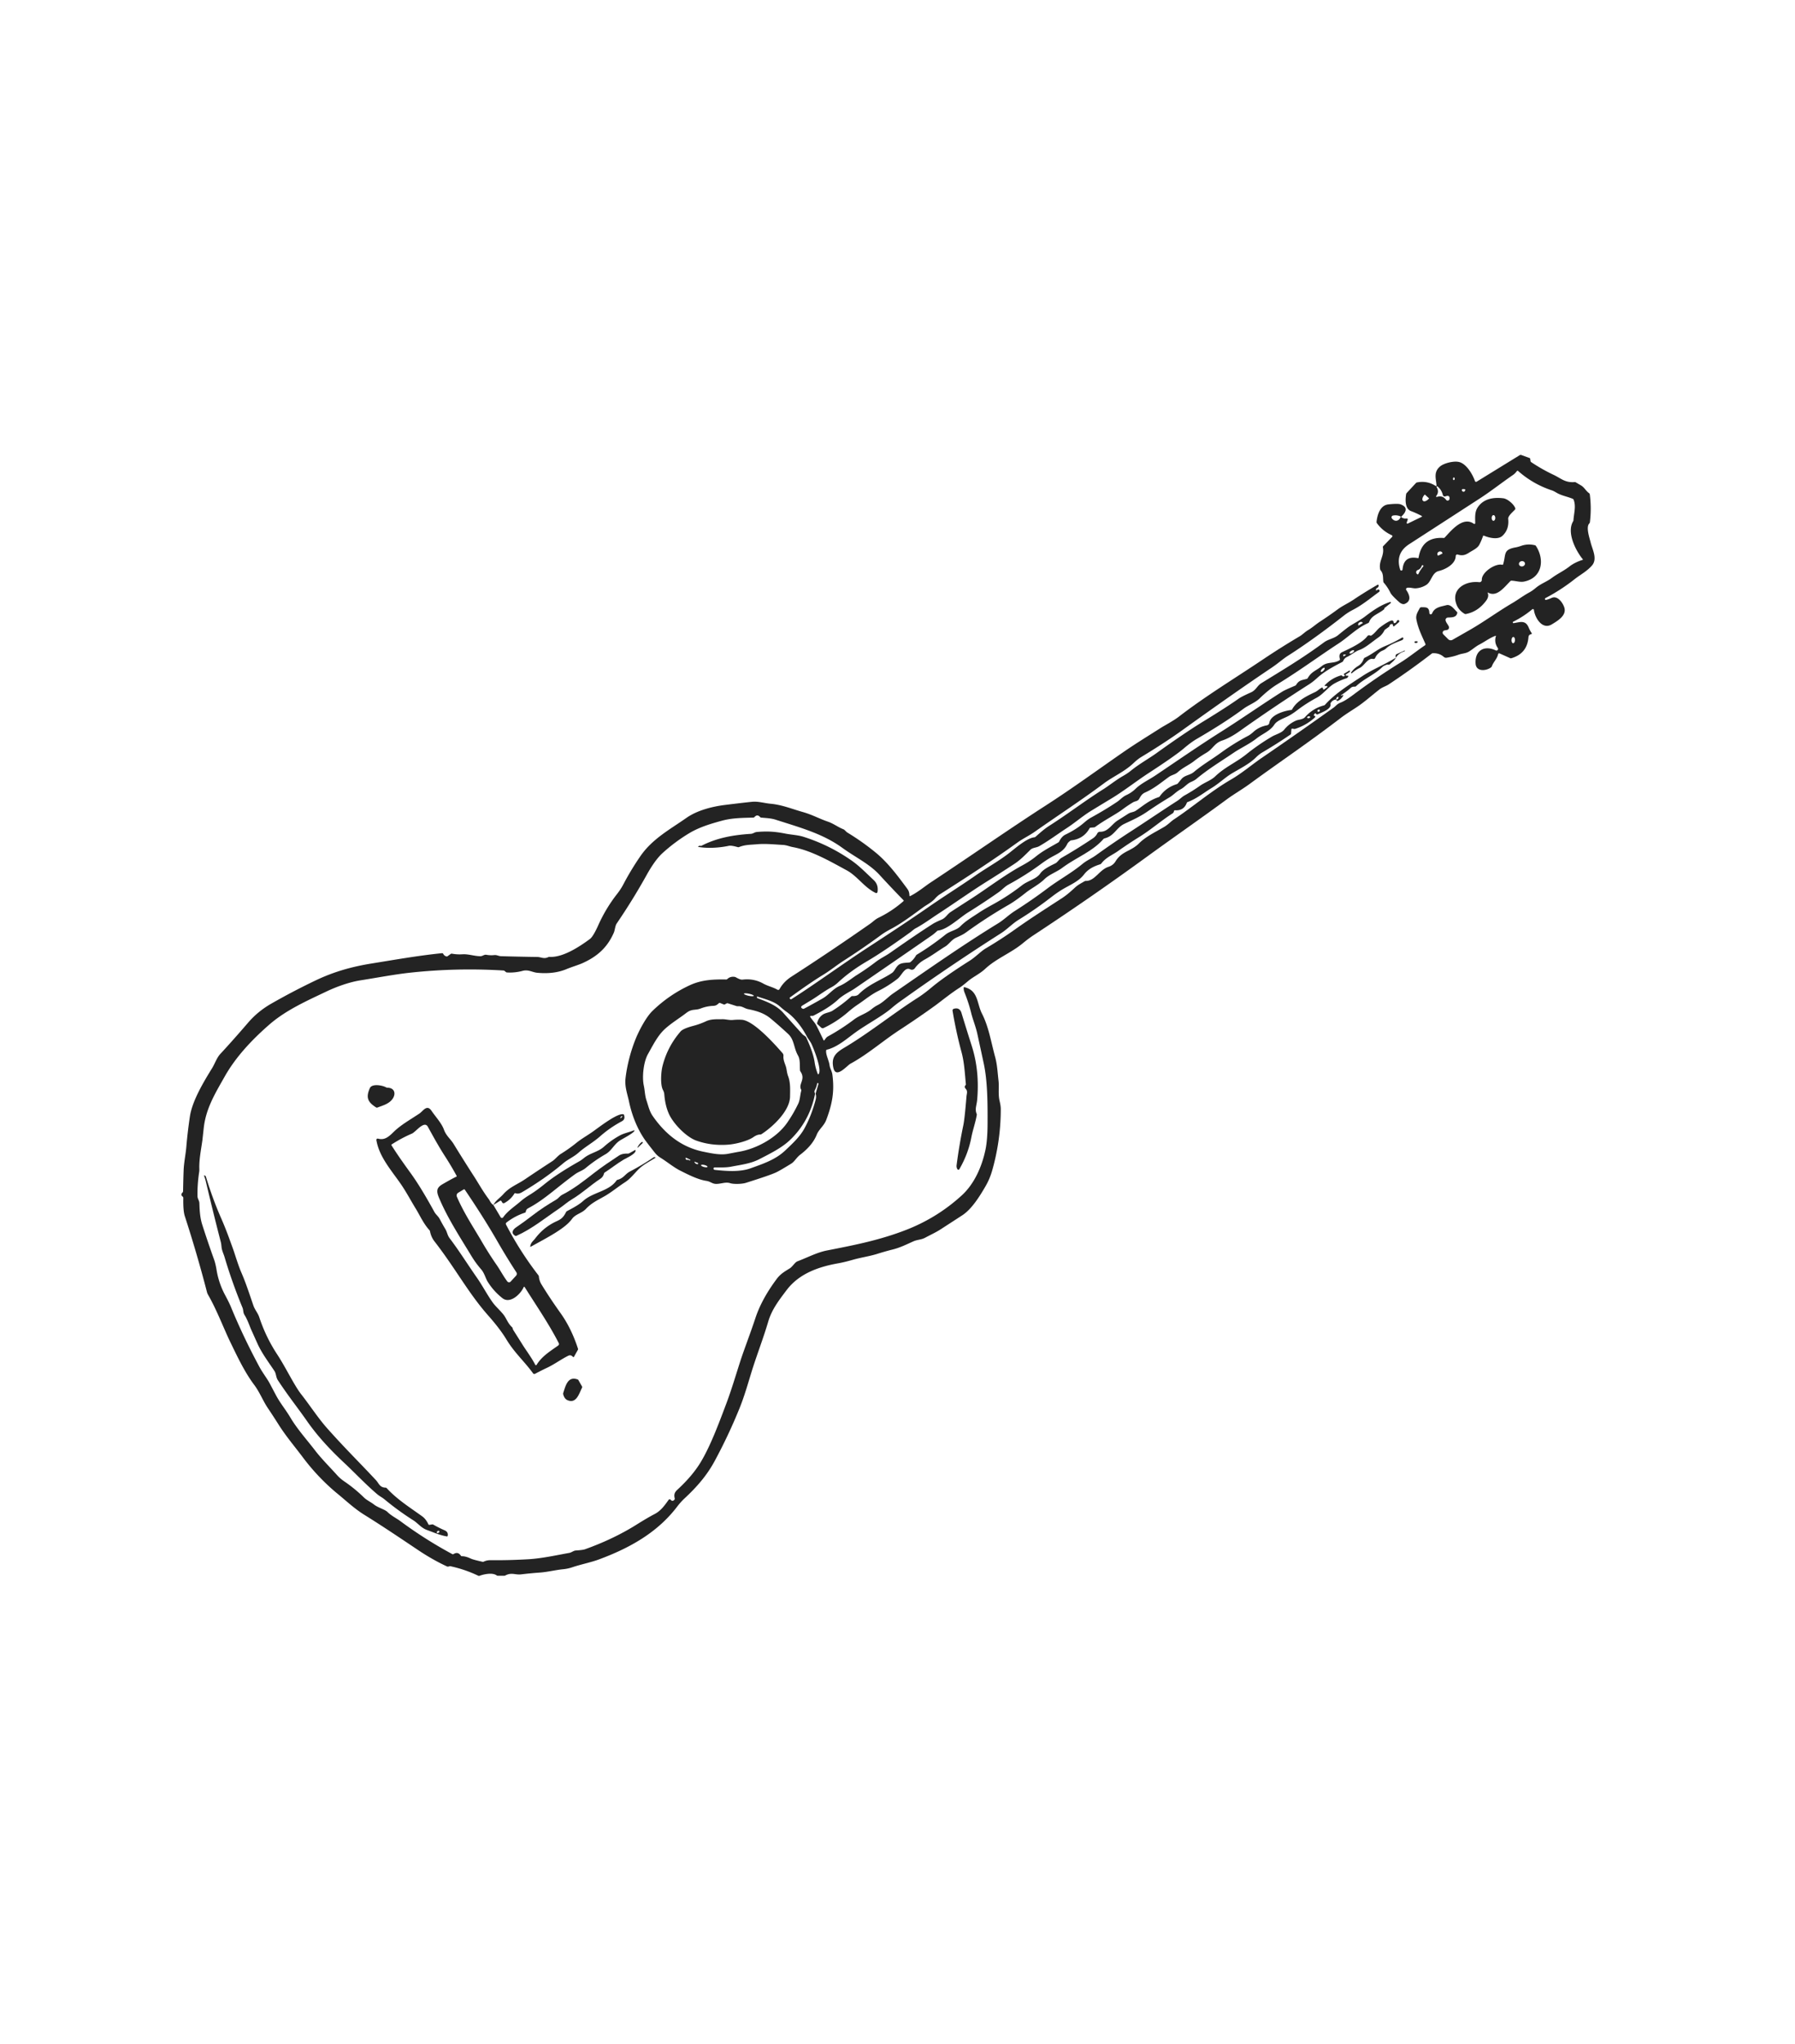 <?xml version="1.0" encoding="UTF-8" standalone="no"?>
<!DOCTYPE svg PUBLIC "-//W3C//DTD SVG 1.1//EN" "http://www.w3.org/Graphics/SVG/1.1/DTD/svg11.dtd">
<svg xmlns="http://www.w3.org/2000/svg" version="1.1" viewBox="0.00 0.00 1357.00 1544.00">
<g fill="#232323">
<path d="
  M 1130.59 480.37
  C 1126.51 481.75 1122.33 484.94 1118.41 486.96
  C 1115.62 488.41 1113.31 490.55 1110.58 492.24
  C 1108.13 493.74 1105.37 493.65 1102.58 494.67
  C 1099.31 495.86 1097.00 496.32 1093.95 496.87
  C 1092.16 497.19 1091.81 496.47 1090.50 495.53
  Q 1087.47 493.36 1083.23 493.51
  Q 1082.75 493.53 1082.36 493.82
  Q 1066.52 506.05 1049.82 517.09
  C 1047.78 518.44 1045.14 519.12 1042.85 520.88
  C 1037.23 525.23 1031.71 530.23 1026.17 533.93
  C 1021.87 536.80 1017.47 539.45 1013.42 542.55
  C 987.68 562.20 967.69 575.44 944.93 592.13
  C 939.42 596.18 932.68 600.07 927.57 603.83
  C 907.66 618.49 887.33 632.53 867.34 647.07
  Q 824.97 677.91 781.17 706.69
  Q 777.70 708.96 773.11 712.74
  C 764.27 720.02 753.13 724.20 744.86 731.92
  C 740.80 735.71 735.53 738.13 732.06 741.06
  Q 727.50 744.92 725.29 746.32
  C 718.62 750.55 711.09 756.76 706.45 760.10
  Q 693.45 769.44 680.05 778.17
  C 667.33 786.46 656.28 796.37 642.97 803.62
  C 640.18 805.14 631.93 815.39 630.02 806.75
  C 628.36 799.23 631.33 795.68 637.78 791.86
  C 657.19 780.38 674.89 765.89 693.94 753.75
  Q 698.61 750.77 704.54 745.80
  Q 713.69 738.13 733.24 725.73
  C 737.46 723.05 741.64 718.62 745.27 716.49
  Q 756.42 709.92 766.97 702.45
  C 779.91 693.28 790.90 686.35 803.03 678.45
  C 806.63 676.11 809.75 673.25 812.87 670.40
  C 815.07 668.40 817.38 667.30 819.91 665.80
  Q 820.35 665.54 820.85 665.55
  C 827.66 665.70 831.06 657.17 837.96 654.91
  Q 841.55 653.74 843.33 650.76
  C 847.94 643.08 855.16 643.15 861.05 637.20
  C 866.14 632.07 873.98 628.35 880.22 624.67
  C 882.93 623.08 885.41 620.43 887.54 619.03
  C 901.13 610.09 915.10 597.98 930.68 588.92
  C 939.00 584.09 946.41 577.69 953.70 572.71
  Q 981.13 553.96 1008.16 534.65
  C 1010.01 533.33 1010.68 531.93 1013.54 530.81
  Q 1016.98 529.47 1022.78 525.13
  C 1034.45 516.39 1046.35 508.24 1058.75 500.56
  C 1065.09 496.63 1070.98 491.78 1077.30 487.52
  A 0.83 0.82 61.6 0 0 1077.60 486.50
  C 1074.88 480.27 1072.09 474.84 1070.78 468.05
  C 1070.14 464.74 1071.69 462.55 1073.18 459.69
  Q 1073.65 458.77 1074.50 458.78
  C 1078.15 458.80 1080.39 458.53 1080.58 463.14
  A 1.07 1.06 -3.8 0 0 1081.75 464.16
  Q 1081.99 464.14 1082.35 463.83
  Q 1082.58 463.63 1082.73 463.27
  C 1084.65 458.69 1089.30 458.35 1093.48 457.21
  C 1096.71 456.33 1099.41 460.35 1101.45 462.31
  Q 1101.78 462.62 1101.69 463.07
  C 1101.00 466.73 1097.25 466.41 1094.48 466.56
  A 1.44 1.36 27.0 0 0 1093.87 466.74
  C 1091.13 468.27 1094.52 471.45 1095.30 473.34
  A 1.91 1.91 0.0 0 1 1093.89 475.95
  L 1092.07 476.29
  A 1.76 1.76 0.0 0 0 1091.15 479.27
  L 1094.81 482.93
  A 2.74 2.72 -37.2 0 0 1098.10 483.37
  Q 1104.60 479.67 1111.17 475.91
  C 1122.04 469.69 1132.56 461.91 1143.64 455.44
  C 1147.04 453.46 1151.79 449.95 1156.12 447.60
  Q 1158.45 446.34 1160.91 444.26
  C 1164.81 440.97 1169.27 439.54 1173.19 436.62
  C 1177.54 433.39 1182.17 431.36 1186.49 427.98
  Q 1190.52 424.84 1196.62 422.92
  Q 1196.82 422.86 1196.69 422.69
  C 1191.23 416.10 1184.22 402.35 1189.23 393.91
  Q 1189.48 393.48 1189.52 392.98
  C 1189.83 387.86 1191.61 382.48 1189.64 377.53
  A 1.17 1.15 -89.6 0 0 1189.00 376.87
  C 1185.11 375.22 1180.38 374.43 1176.87 372.33
  Q 1174.46 370.89 1173.25 370.50
  Q 1159.00 365.82 1147.66 355.81
  A 0.62 0.62 0.0 0 0 1146.76 355.90
  C 1145.93 357.00 1145.03 357.99 1143.85 358.81
  C 1135.42 364.59 1127.07 371.18 1118.90 376.47
  Q 1092.13 393.83 1065.33 411.14
  Q 1054.54 418.11 1058.55 430.46
  A 0.90 0.90 0.0 0 0 1060.30 430.26
  Q 1061.23 419.54 1071.90 421.67
  A 0.47 0.46 -79.3 0 0 1072.45 421.29
  Q 1075.02 405.40 1091.37 406.44
  Q 1091.86 406.47 1092.20 406.11
  C 1097.09 400.90 1105.89 389.82 1114.21 395.73
  A 0.66 0.66 0.0 0 0 1115.25 395.18
  C 1115.20 391.39 1114.82 387.02 1116.87 383.74
  C 1121.16 376.87 1128.77 375.50 1136.52 376.47
  C 1139.61 376.85 1144.48 380.89 1145.53 383.99
  Q 1145.72 384.52 1145.34 384.95
  C 1143.86 386.62 1139.95 389.80 1140.18 391.97
  Q 1141.04 400.02 1135.78 404.86
  C 1132.39 407.98 1125.62 406.32 1121.89 404.73
  Q 1121.32 404.49 1121.12 405.07
  Q 1119.98 408.38 1118.44 411.39
  C 1116.92 414.35 1113.31 415.78 1110.61 417.53
  C 1107.56 419.50 1105.36 420.02 1102.03 418.97
  A 1.16 1.16 0.0 0 0 1100.52 420.06
  C 1100.37 426.23 1092.79 430.16 1087.74 431.39
  C 1082.40 432.68 1082.30 439.41 1078.15 441.97
  Q 1074.59 444.16 1070.39 444.48
  C 1068.41 444.63 1066.13 443.69 1063.88 444.08
  A 1.11 1.11 0.0 0 0 1063.15 445.81
  C 1065.68 449.48 1067.30 454.18 1061.79 456.32
  C 1060.66 456.76 1058.93 455.94 1057.95 455.07
  Q 1052.16 449.93 1051.14 447.83
  Q 1049.15 443.72 1046.16 440.27
  Q 1045.83 439.90 1045.78 439.41
  C 1045.44 436.43 1045.94 433.47 1043.79 430.97
  Q 1043.47 430.60 1043.38 430.11
  C 1042.14 423.59 1046.73 420.10 1045.44 413.48
  A 1.01 1.01 0.0 0 1 1045.71 412.60
  L 1052.45 405.60
  A 0.76 0.75 34.0 0 0 1052.21 404.39
  Q 1045.36 401.31 1040.93 395.28
  A 1.48 1.47 -60.3 0 1 1040.65 394.25
  C 1041.22 388.96 1043.35 381.73 1049.62 381.07
  Q 1056.80 380.30 1058.76 381.02
  C 1064.56 383.13 1063.21 386.74 1059.38 390.31
  A 0.31 0.30 40.8 0 0 1059.42 390.79
  Q 1061.22 392.03 1063.44 391.71
  A 0.70 0.70 0.0 0 1 1064.20 392.64
  L 1063.45 394.80
  A 0.62 0.61 -3.4 0 0 1064.30 395.55
  L 1074.78 390.46
  A 0.39 0.38 -44.4 0 0 1074.79 389.77
  C 1072.13 388.43 1069.63 387.23 1066.82 386.19
  C 1062.17 384.48 1062.28 377.94 1063.01 373.39
  Q 1063.09 372.85 1063.47 372.44
  L 1070.39 364.98
  Q 1070.76 364.57 1071.31 364.47
  Q 1078.93 362.98 1085.40 367.16
  A 0.40 0.40 0.0 0 0 1086.02 366.79
  C 1085.54 361.22 1083.65 356.60 1088.78 352.32
  C 1091.61 349.97 1099.25 347.91 1103.41 349.15
  C 1108.76 350.74 1113.21 358.26 1114.98 363.27
  Q 1115.41 364.49 1116.51 363.81
  L 1148.85 343.91
  Q 1149.46 343.54 1150.13 343.78
  L 1156.36 346.05
  Q 1156.74 346.18 1156.80 346.57
  L 1157.10 348.51
  A 0.84 0.82 13.4 0 0 1157.47 349.09
  Q 1165.65 354.56 1174.51 358.76
  C 1180.25 361.47 1183.11 364.79 1190.41 364.22
  A 1.56 1.56 0.0 0 1 1191.34 364.44
  Q 1193.24 365.59 1195.14 366.68
  C 1197.74 368.17 1198.79 370.77 1201.35 372.63
  A 1.27 1.26 -76.0 0 1 1201.87 373.50
  Q 1203.24 384.02 1201.94 394.57
  A 1.57 1.56 -19.1 0 1 1201.51 395.45
  C 1198.77 398.23 1201.68 406.43 1202.52 409.87
  C 1203.78 415.03 1207.81 422.18 1203.60 427.14
  C 1199.85 431.56 1194.40 434.39 1190.53 437.46
  Q 1180.19 445.67 1168.30 451.89
  A 0.73 0.73 0.0 0 0 1168.80 453.24
  Q 1170.75 452.80 1172.98 451.75
  C 1177.71 449.51 1181.95 456.14 1182.74 459.49
  C 1184.11 465.24 1177.45 469.11 1173.19 471.70
  C 1165.94 476.12 1160.35 466.77 1159.63 460.81
  A 0.77 0.76 -23.5 0 0 1158.38 460.32
  Q 1151.74 465.88 1143.96 469.71
  A 0.57 0.56 -61.9 0 0 1144.28 470.78
  C 1149.13 470.09 1153.21 468.15 1155.71 474.21
  Q 1156.61 476.39 1157.93 478.34
  Q 1158.30 478.88 1157.67 479.07
  C 1156.10 479.54 1155.63 479.96 1155.48 481.67
  Q 1154.41 493.85 1142.54 497.31
  Q 1142.10 497.44 1141.69 497.25
  L 1133.60 493.64
  A 0.74 0.74 0.0 0 0 1132.58 494.16
  C 1131.79 497.80 1129.13 499.86 1127.80 503.45
  A 1.68 1.66 82.0 0 1 1127.25 504.19
  C 1123.56 506.98 1115.96 507.69 1115.53 501.41
  C 1114.85 491.42 1122.16 487.27 1130.75 491.38
  A 1.25 1.24 -4.6 0 0 1132.31 489.55
  Q 1129.43 485.42 1130.88 480.65
  Q 1131.01 480.23 1130.59 480.37
  Z
  M 1099.021 362.718
  A 1.00 0.64 93.4 0 0 1099.719 361.758
  A 1.00 0.64 93.4 0 0 1099.139 360.722
  A 1.00 0.64 93.4 0 0 1098.441 361.682
  A 1.00 0.64 93.4 0 0 1099.021 362.718
  Z
  M 1090.76 373.95
  Q 1089.83 370.05 1086.71 367.51
  A 0.43 0.43 0.0 0 0 1086.07 368.07
  Q 1088.23 371.56 1085.76 374.77
  A 0.44 0.44 0.0 0 0 1086.24 375.45
  Q 1090.62 374.03 1093.24 377.63
  A 1.43 1.42 -60.2 0 0 1095.81 376.93
  Q 1096.14 373.74 1092.73 375.01
  A 1.50 1.49 73.2 0 1 1090.76 373.95
  Z
  M 1107.23 369.58
  L 1106.07 369.49
  A 1.11 0.90 45.1 0 0 1106.27 371.50
  Q 1107.33 371.65 1107.70 370.24
  A 0.53 0.52 -80.9 0 0 1107.23 369.58
  Z
  M 1080.25 376.42
  L 1077.26 373.73
  A 0.18 0.18 0.0 0 0 1077.01 373.74
  L 1076.85 373.92
  A 4.02 2.07 -48.0 0 0 1075.70 378.29
  L 1075.87 378.45
  A 4.02 2.07 -48.0 0 0 1080.10 376.85
  L 1080.26 376.67
  A 0.18 0.18 0.0 0 0 1080.25 376.42
  Z
  M 1052.27 391.68
  C 1054.41 394.44 1057.58 393.82 1058.84 390.71
  Q 1059.02 390.25 1058.57 390.06
  Q 1055.89 388.95 1053.08 389.50
  A 1.36 1.36 0.0 0 0 1052.27 391.68
  Z
  M 1129.039 393.47
  A 2.15 1.36 90.3 0 0 1130.41 391.327
  A 2.15 1.36 90.3 0 0 1129.061 389.17
  A 2.15 1.36 90.3 0 0 1127.69 391.313
  A 2.15 1.36 90.3 0 0 1129.039 393.47
  Z
  M 1087.45 419.72
  L 1090.24 418.32
  A 0.41 0.41 0.0 0 0 1090.42 417.77
  L 1090.33 417.58
  A 1.86 1.81 -26.6 0 0 1087.85 416.79
  L 1087.66 416.89
  A 1.86 1.81 -26.6 0 0 1086.80 419.34
  L 1086.90 419.54
  A 0.41 0.41 0.0 0 0 1087.45 419.72
  Z
  M 1071.90 434.00
  Q 1072.09 434.05 1072.55 433.11
  Q 1073.98 430.24 1075.94 427.97
  A 0.58 0.57 29.4 0 0 1075.68 427.05
  Q 1075.05 426.84 1074.82 427.50
  Q 1074.00 429.92 1071.79 430.67
  A 1.74 1.74 0.0 0 0 1071.90 434.00
  Z
  M 1143.905 485.948
  A 2.36 1.29 92.3 0 0 1145.289 483.642
  A 2.36 1.29 92.3 0 0 1144.095 481.232
  A 2.36 1.29 92.3 0 0 1142.711 483.538
  A 2.36 1.29 92.3 0 0 1143.905 485.948
  Z"
/>
<path d="
  M 1124.66 447.93
  Q 1125.87 450.62 1123.51 453.83
  Q 1117.37 462.15 1108.19 463.90
  A 1.41 1.39 54.2 0 1 1107.19 463.73
  Q 1102.85 461.13 1101.21 456.99
  C 1096.43 444.93 1108.17 438.62 1118.29 439.85
  A 1.74 1.74 0.0 0 0 1120.24 438.06
  C 1120.03 432.35 1130.52 425.40 1135.66 426.71
  Q 1136.18 426.84 1136.34 426.33
  C 1138.69 418.85 1136.03 415.28 1145.84 413.55
  Q 1147.57 413.25 1150.02 412.39
  Q 1155.02 410.63 1160.40 411.93
  Q 1160.88 412.05 1161.15 412.46
  C 1167.91 422.82 1165.95 436.55 1152.26 439.38
  C 1149.18 440.01 1146.02 438.84 1142.68 438.70
  A 1.17 1.16 23.0 0 0 1141.80 439.05
  C 1136.58 444.38 1131.47 451.24 1124.89 447.72
  Q 1124.46 447.49 1124.66 447.93
  Z
  M 1152.852 425.586
  A 2.29 2.00 -8.9 0 0 1150.281 423.964
  A 2.29 2.00 -8.9 0 0 1148.328 426.294
  A 2.29 2.00 -8.9 0 0 1150.899 427.916
  A 2.29 2.00 -8.9 0 0 1152.852 425.586
  Z"
/>
<path d="
  M 1055.30 496.87
  C 1054.12 499.15 1052.62 500.06 1050.86 501.74
  Q 1050.26 502.32 1049.35 502.11
  Q 1048.90 502.00 1048.46 502.15
  Q 1046.01 503.01 1045.25 503.75
  C 1039.03 509.86 1031.32 512.64 1025.17 518.44
  A 1.21 1.18 -65.1 0 1 1024.30 518.77
  Q 1022.33 518.70 1021.32 519.57
  Q 1017.80 522.64 1013.88 525.19
  A 0.22 0.22 0.0 0 0 1014.08 525.58
  L 1015.14 525.13
  A 0.30 0.29 3.9 0 1 1015.51 525.55
  Q 1013.87 528.37 1011.49 529.46
  Q 1010.46 529.93 1010.23 528.45
  Q 1011.55 528.52 1011.91 527.05
  A 0.46 0.46 0.0 0 0 1011.30 526.50
  Q 1010.13 526.96 1010.23 528.45
  Q 1007.56 528.62 1006.01 531.07
  A 1.19 1.17 -35.1 0 0 1005.85 531.95
  C 1006.61 535.72 999.21 538.29 996.08 539.71
  Q 995.57 539.94 995.17 539.55
  L 994.71 539.09
  Q 994.29 538.67 993.94 539.15
  L 993.32 540.01
  A 0.55 0.54 21.9 0 0 993.69 540.86
  Q 994.43 540.96 994.34 541.52
  Q 994.28 541.85 993.84 542.24
  Q 987.44 547.99 979.22 550.65
  Q 978.75 550.80 978.27 550.72
  L 977.01 550.51
  A 0.63 0.63 0.0 0 0 976.27 551.08
  L 976.04 554.19
  Q 976.00 554.68 975.60 554.95
  Q 965.14 562.11 954.24 568.50
  Q 951.91 569.86 949.43 572.30
  C 944.10 577.54 936.72 580.99 930.70 584.69
  C 926.17 587.46 921.27 592.11 916.02 595.31
  C 909.87 599.06 904.77 603.37 897.76 605.99
  A 0.94 0.94 0.0 0 0 897.20 606.55
  Q 894.96 612.67 888.23 612.17
  A 0.64 0.63 -81.2 0 0 887.56 612.67
  Q 887.25 614.01 886.50 614.49
  C 877.81 620.05 870.08 626.87 861.44 632.23
  Q 853.06 637.42 845.02 643.12
  C 841.03 645.95 836.16 647.69 832.56 652.41
  A 1.59 1.58 -79.8 0 1 831.76 652.97
  C 826.76 654.56 822.75 656.49 819.41 660.80
  C 815.59 665.72 809.39 668.38 804.21 671.37
  Q 799.68 673.98 794.74 677.81
  Q 782.89 686.99 770.12 694.88
  C 765.26 697.88 761.43 702.09 756.71 705.10
  Q 719.67 728.69 683.89 754.17
  C 680.56 756.54 677.84 758.36 673.82 761.82
  C 667.33 767.42 655.30 773.86 647.09 779.73
  C 640.37 784.54 633.31 791.03 625.13 793.04
  A 0.78 0.77 86.3 0 0 624.55 793.71
  C 624.21 796.78 626.65 801.23 627.10 804.60
  C 627.47 807.34 628.90 809.14 629.25 811.75
  C 630.99 824.52 629.17 834.08 624.64 846.09
  C 622.92 850.66 619.11 853.09 617.41 857.33
  C 614.92 863.54 610.12 868.48 604.86 872.46
  C 602.15 874.52 600.68 877.61 598.05 879.22
  Q 589.25 884.62 586.57 885.84
  Q 581.72 888.05 563.73 893.70
  C 561.01 894.55 554.74 894.80 552.01 893.91
  C 548.42 892.73 544.73 894.66 540.93 894.44
  C 538.41 894.30 536.84 892.58 534.14 892.19
  C 527.57 891.24 519.97 887.31 514.05 884.32
  C 509.21 881.87 504.49 877.89 499.41 874.73
  Q 496.89 873.17 495.21 871.06
  Q 488.37 862.50 486.46 859.55
  Q 478.70 847.51 475.39 831.65
  C 474.42 827.03 472.18 821.03 472.86 814.94
  C 473.97 804.91 476.85 793.93 480.68 784.59
  C 483.14 778.60 488.35 768.54 493.22 763.80
  Q 505.68 751.69 521.44 744.37
  C 530.43 740.20 539.35 739.86 549.05 740.01
  A 1.09 1.08 23.8 0 0 549.78 739.73
  Q 552.13 737.51 555.42 738.05
  Q 555.87 738.13 556.27 738.35
  Q 559.71 740.32 561.26 740.13
  Q 569.81 739.07 577.01 743.09
  C 580.55 745.07 584.24 745.73 587.74 747.74
  A 1.14 1.13 -60.6 0 0 589.31 747.30
  Q 592.42 741.67 598.34 737.85
  Q 628.55 718.37 658.01 697.77
  C 660.02 696.36 661.62 694.59 664.14 693.37
  Q 674.41 688.39 683.00 680.84
  Q 683.39 680.49 683.02 680.11
  Q 673.79 670.68 664.96 661.04
  C 657.28 652.65 646.60 647.68 636.83 640.59
  C 622.21 629.97 605.58 625.43 586.26 619.26
  C 582.76 618.14 579.03 618.07 575.40 617.70
  A 1.21 1.19 72.0 0 1 574.63 617.30
  Q 572.51 614.89 570.38 617.29
  A 1.20 1.20 0.0 0 1 569.50 617.70
  C 561.49 617.93 553.64 617.93 545.94 620.01
  C 537.27 622.35 528.57 624.96 520.93 629.57
  Q 510.24 636.03 500.96 644.43
  C 496.24 648.70 491.97 655.47 488.82 661.13
  Q 478.35 679.94 466.21 697.73
  C 465.03 699.45 464.91 702.64 464.03 704.67
  C 459.13 715.87 451.58 722.59 440.45 727.63
  C 437.33 729.04 432.49 730.43 428.19 732.21
  Q 418.67 736.15 406.14 734.94
  C 402.27 734.57 399.49 732.30 394.99 733.52
  Q 389.27 735.06 383.30 734.71
  Q 382.84 734.68 382.47 734.39
  L 381.47 733.57
  Q 381.08 733.25 380.58 733.22
  Q 345.13 731.07 309.91 734.89
  C 298.33 736.15 284.97 738.70 272.49 740.66
  C 264.15 741.97 254.46 745.44 246.83 749.07
  C 231.89 756.18 216.20 763.12 203.59 774.10
  C 190.73 785.31 178.40 798.27 169.95 813.20
  C 162.50 826.36 155.64 837.50 154.01 852.31
  Q 153.01 861.45 153.00 861.51
  C 152.03 868.51 150.46 876.03 150.69 883.11
  Q 150.73 884.41 150.58 885.40
  Q 149.17 894.43 149.30 903.59
  C 149.33 905.81 150.68 907.00 150.74 909.08
  C 150.93 914.69 151.19 920.00 152.96 925.49
  Q 157.17 938.59 161.82 951.56
  Q 162.95 954.73 163.69 959.26
  Q 165.34 969.47 170.22 978.54
  Q 173.29 984.26 174.57 987.38
  Q 183.70 1009.63 196.10 1032.67
  C 198.64 1037.39 202.03 1041.57 204.20 1045.73
  Q 206.52 1050.16 208.88 1054.57
  C 211.80 1060.01 216.10 1065.22 219.46 1070.87
  C 224.70 1079.71 231.88 1087.61 238.14 1095.76
  C 243.22 1102.37 249.21 1108.22 254.90 1114.57
  Q 257.18 1117.10 260.26 1119.20
  Q 268.19 1124.59 275.08 1131.32
  C 277.34 1133.52 280.28 1134.76 282.85 1136.77
  C 285.81 1139.08 291.02 1140.42 292.93 1142.32
  C 295.81 1145.19 299.87 1147.16 302.50 1149.11
  Q 321.30 1163.04 341.91 1174.14
  Q 342.40 1174.41 342.89 1174.11
  Q 346.22 1172.06 348.40 1175.32
  A 0.95 0.94 72.1 0 0 349.20 1175.74
  Q 352.03 1175.69 355.94 1177.55
  Q 357.66 1178.37 364.77 1179.95
  Q 365.25 1180.05 365.69 1179.84
  Q 368.03 1178.70 371.00 1178.74
  Q 384.37 1178.90 399.42 1178.03
  C 409.66 1177.43 420.07 1175.08 430.39 1173.23
  C 432.14 1172.91 433.60 1171.53 435.25 1171.42
  Q 440.56 1171.09 442.25 1170.49
  Q 463.95 1162.72 481.31 1151.82
  Q 489.44 1146.72 495.08 1143.77
  C 499.66 1141.37 502.60 1137.17 505.49 1133.12
  A 0.94 0.94 0.0 0 1 506.96 1133.05
  Q 508.44 1134.79 509.91 1132.96
  A 1.00 0.97 -33.1 0 0 510.10 1132.12
  C 509.38 1129.22 509.88 1127.55 512.14 1125.46
  Q 523.52 1114.96 529.71 1104.70
  C 536.88 1092.80 542.88 1076.92 549.11 1060.35
  C 552.96 1050.11 556.18 1039.19 559.61 1028.55
  C 562.41 1019.84 567.21 1007.56 571.08 995.83
  Q 575.82 981.46 587.22 966.21
  C 590.03 962.44 593.13 960.69 597.02 958.29
  C 599.23 956.92 600.85 953.70 602.93 952.91
  C 610.94 949.88 617.56 946.24 625.20 944.74
  C 645.46 940.77 664.72 937.08 684.95 929.23
  Q 708.54 920.07 727.05 903.16
  C 736.68 894.37 742.31 881.30 744.97 868.79
  Q 746.53 861.45 746.59 848.92
  C 746.65 833.84 746.61 816.94 743.67 803.32
  Q 741.26 792.12 738.82 780.94
  C 737.62 775.47 735.45 770.34 734.28 765.60
  Q 732.29 757.55 729.17 749.83
  Q 728.47 748.10 728.53 746.33
  Q 728.56 745.71 729.17 745.85
  C 739.62 748.31 738.44 758.10 742.35 765.79
  C 747.48 775.87 749.07 786.63 752.34 798.67
  C 753.94 804.56 754.15 810.34 754.86 816.38
  C 755.44 821.33 754.44 826.51 755.68 831.78
  Q 756.57 835.53 756.57 837.85
  Q 756.57 861.58 750.08 884.32
  Q 748.26 890.67 745.14 896.06
  C 740.89 903.41 734.76 913.40 727.57 918.10
  Q 719.33 923.47 711.08 928.79
  C 707.44 931.14 703.43 932.94 699.54 935.04
  C 696.40 936.74 693.55 936.51 690.56 937.84
  C 685.33 940.16 680.60 942.58 674.90 944.00
  Q 669.08 945.46 663.35 947.27
  C 657.30 949.18 650.86 950.03 644.61 951.82
  Q 638.40 953.60 633.70 954.44
  C 619.06 957.03 604.17 962.09 594.63 974.74
  C 588.85 982.40 583.48 989.33 580.80 998.41
  C 576.98 1011.37 571.68 1024.98 568.06 1036.80
  C 565.26 1045.96 562.61 1055.23 559.11 1063.87
  Q 550.81 1084.35 540.31 1103.78
  C 534.35 1114.83 526.67 1123.52 517.74 1131.84
  Q 514.62 1134.75 511.94 1138.26
  C 496.98 1157.94 475.88 1169.63 452.66 1178.22
  C 446.68 1180.43 439.27 1181.86 432.61 1184.10
  Q 429.32 1185.21 425.72 1185.57
  C 419.85 1186.16 414.00 1187.67 408.38 1188.07
  Q 401.20 1188.58 394.06 1189.44
  C 389.35 1190.01 386.89 1187.70 381.90 1190.35
  A 1.36 1.33 30.7 0 1 381.28 1190.50
  L 376.26 1190.50
  Q 375.84 1190.50 375.50 1190.25
  C 372.21 1187.86 365.81 1189.35 362.52 1190.53
  Q 362.02 1190.71 361.54 1190.48
  Q 351.46 1185.67 340.50 1183.30
  Q 340.06 1183.20 339.63 1183.37
  Q 338.60 1183.77 338.00 1183.50
  C 331.11 1180.34 323.42 1176.01 316.35 1171.27
  C 302.79 1162.19 289.34 1153.10 275.47 1144.49
  C 267.90 1139.79 262.01 1134.14 255.19 1128.56
  C 245.77 1120.85 236.62 1111.26 229.28 1101.47
  C 222.92 1092.98 216.18 1085.14 210.48 1076.09
  Q 206.54 1069.85 202.42 1063.73
  C 198.79 1058.34 196.33 1051.82 192.17 1046.28
  C 184.74 1036.38 179.13 1024.32 173.74 1013.19
  C 169.54 1004.52 163.78 989.49 157.56 978.68
  Q 156.73 977.24 156.56 976.55
  Q 149.01 947.40 139.70 918.77
  Q 138.37 914.70 138.58 905.03
  A 1.17 1.17 0.0 0 0 138.12 904.08
  Q 136.25 902.66 137.94 901.00
  Q 138.40 900.55 138.41 899.90
  Q 138.53 891.98 138.82 884.19
  C 139.05 878.24 140.41 871.86 140.85 866.58
  Q 141.84 854.94 143.58 843.40
  C 145.37 831.58 154.08 817.15 160.36 807.00
  C 162.46 803.58 163.85 799.18 166.54 796.28
  Q 175.95 786.14 187.72 772.47
  Q 194.99 764.04 205.15 758.23
  Q 221.58 748.84 238.65 740.70
  C 252.60 734.06 266.06 730.33 280.87 727.94
  C 299.03 725.02 316.30 721.94 334.20 720.14
  A 0.85 0.85 0.0 0 1 335.05 720.61
  Q 335.86 722.19 337.54 722.59
  A 1.02 1.01 33.0 0 0 338.36 722.42
  L 340.73 720.73
  Q 341.16 720.42 341.67 720.52
  Q 345.63 721.24 349.57 720.98
  C 354.10 720.68 358.49 722.39 363.17 722.43
  C 364.89 722.44 365.98 721.05 367.68 721.36
  Q 370.63 721.90 373.61 721.59
  C 375.69 721.38 376.83 722.36 378.83 722.42
  Q 392.47 722.81 406.12 723.00
  C 409.13 723.04 411.16 724.73 414.49 723.12
  Q 414.95 722.90 415.46 722.93
  C 425.26 723.53 437.61 715.61 445.95 709.43
  C 448.15 707.80 450.70 702.54 452.29 699.01
  Q 457.98 686.28 466.57 675.32
  Q 469.33 671.79 471.23 668.17
  Q 477.05 657.09 484.15 646.81
  C 493.18 633.70 506.79 626.45 518.86 617.97
  C 527.04 612.22 538.38 609.34 548.23 608.13
  Q 564.40 606.14 568.99 605.74
  C 573.27 605.37 578.25 606.86 582.36 607.22
  C 591.20 608.00 598.74 611.20 606.69 613.43
  C 614.16 615.53 619.39 618.56 625.91 620.78
  C 630.07 622.19 633.50 624.92 637.68 626.56
  C 638.57 626.91 639.64 628.42 640.58 628.99
  Q 651.88 635.83 662.05 644.17
  C 671.27 651.72 678.76 661.84 685.90 671.49
  C 687.14 673.17 687.46 674.61 687.53 676.63
  Q 687.55 677.24 688.10 676.98
  C 693.65 674.27 699.43 669.45 703.01 667.08
  C 736.85 644.68 762.69 626.52 790.84 608.40
  C 810.68 595.63 829.85 581.64 849.26 568.21
  C 858.37 561.91 868.04 555.99 877.51 549.96
  C 880.32 548.17 886.98 544.70 891.28 541.39
  C 911.45 525.86 933.55 512.47 954.68 498.29
  Q 968.42 489.07 982.67 480.66
  C 984.57 479.54 986.56 477.44 988.95 476.03
  C 992.01 474.22 994.91 471.61 997.53 469.89
  C 1002.28 466.77 1006.16 464.13 1011.47 460.23
  C 1015.02 457.63 1019.43 455.62 1022.74 453.40
  Q 1031.92 447.25 1041.43 441.80
  A 0.55 0.55 0.0 0 1 1042.25 442.28
  Q 1042.24 443.71 1040.92 444.30
  Q 1040.37 444.54 1040.29 445.14
  L 1040.23 445.57
  Q 1040.13 446.33 1040.78 445.94
  L 1041.45 445.54
  A 0.99 0.99 0.0 0 1 1042.54 447.20
  C 1035.83 452.05 1030.26 456.89 1022.48 460.91
  Q 1018.88 462.77 1015.55 465.40
  C 1002.35 475.81 986.63 487.22 973.55 495.51
  C 969.85 497.86 966.13 501.24 961.71 504.21
  Q 933.41 523.20 894.31 551.31
  Q 880.94 560.93 862.99 571.80
  Q 860.08 573.55 857.09 576.40
  C 849.95 583.18 841.71 586.49 834.38 591.97
  C 817.41 604.64 799.57 616.22 782.25 628.41
  C 778.04 631.38 773.39 633.52 769.21 636.53
  C 750.20 650.23 729.85 663.39 710.42 675.73
  Q 708.78 676.77 706.75 679.02
  C 704.26 681.78 700.25 683.81 698.18 685.31
  C 691.10 690.41 682.34 697.20 673.62 701.81
  Q 669.01 704.25 666.22 706.31
  Q 652.20 716.62 637.53 726.00
  C 632.94 728.94 627.56 733.29 621.95 736.70
  Q 612.90 742.20 597.20 753.59
  A 0.54 0.53 -31.5 0 0 597.03 754.26
  Q 597.57 755.37 598.51 754.76
  C 616.82 743.08 636.73 728.46 656.75 715.43
  C 669.54 707.10 686.60 695.94 702.18 685.13
  C 714.13 676.84 725.89 669.56 737.52 661.45
  C 746.18 655.41 755.46 650.41 763.71 643.86
  C 768.06 640.41 776.47 633.16 781.95 632.60
  Q 782.45 632.54 782.83 632.21
  C 786.15 629.32 789.31 626.40 793.05 624.02
  C 807.59 614.74 821.09 604.39 834.09 596.28
  C 838.24 593.69 843.81 589.19 849.07 586.22
  Q 852.38 584.35 855.04 582.19
  C 861.09 577.27 868.77 572.97 874.17 569.09
  Q 895.64 553.66 909.78 545.01
  Q 927.35 534.26 936.53 527.76
  Q 938.65 526.26 945.60 523.16
  C 949.73 521.31 950.22 518.22 953.55 516.15
  C 969.63 506.20 984.43 497.51 1000.95 485.29
  C 1004.28 482.83 1008.48 482.44 1011.56 479.89
  Q 1014.89 477.13 1018.32 474.50
  C 1022.27 471.46 1027.60 469.10 1031.99 465.75
  C 1037.98 461.18 1044.08 456.92 1050.91 454.82
  A 0.48 0.47 17.0 0 1 1051.35 455.64
  L 1046.74 459.30
  Q 1046.51 459.49 1046.50 459.78
  Q 1046.50 459.91 1046.50 460.04
  Q 1046.50 460.21 1046.37 460.32
  C 1041.93 464.00 1036.85 464.90 1035.01 470.04
  A 1.16 1.16 0.0 0 1 1034.37 470.72
  C 1025.87 474.34 1019.40 481.30 1011.90 486.18
  C 996.73 496.06 982.81 506.49 965.54 517.03
  Q 959.32 520.83 952.22 527.69
  C 948.82 530.97 943.91 532.63 940.08 535.47
  C 929.00 543.65 916.78 551.25 904.87 558.18
  Q 900.39 560.79 894.95 565.44
  Q 888.51 570.94 868.46 584.00
  C 858.98 590.17 849.91 597.41 840.14 603.31
  Q 832.33 608.02 824.55 612.78
  C 818.75 616.33 812.70 621.55 806.46 625.64
  C 799.38 630.27 792.88 635.15 785.64 639.30
  C 783.55 640.50 780.72 640.32 779.02 641.98
  C 775.08 645.83 771.45 649.68 766.80 652.72
  Q 756.63 659.38 746.33 665.82
  C 733.66 673.73 721.38 682.55 708.77 690.73
  C 704.79 693.31 697.99 698.28 692.05 701.43
  C 690.81 702.09 689.51 703.38 688.31 704.25
  Q 667.96 718.94 655.48 726.24
  Q 642.69 733.73 633.50 742.32
  Q 631.25 744.43 628.48 745.92
  C 623.41 748.65 618.13 752.67 614.06 755.16
  Q 610.45 757.37 606.82 759.56
  Q 604.51 760.95 606.74 762.06
  A 1.25 1.23 -45.3 0 0 607.88 762.05
  Q 614.95 758.31 621.83 754.37
  C 626.66 751.61 629.59 747.14 634.86 744.84
  C 639.67 742.73 644.33 738.79 647.87 736.58
  Q 655.33 731.92 662.31 726.56
  C 665.32 724.25 669.59 722.19 672.76 719.97
  Q 693.43 705.48 704.93 698.18
  Q 707.19 696.74 711.92 694.73
  C 714.97 693.44 716.06 690.73 718.77 688.97
  Q 726.09 684.21 733.44 679.49
  C 746.27 671.26 759.58 661.02 772.50 654.02
  Q 778.77 650.62 782.99 647.19
  C 788.40 642.77 794.22 639.88 800.09 636.46
  A 1.68 1.66 88.2 0 0 800.73 635.77
  Q 802.62 631.92 805.54 630.51
  Q 813.82 626.53 819.55 621.54
  Q 822.44 619.02 824.95 617.64
  Q 835.72 611.72 844.40 605.89
  C 846.96 604.18 848.53 602.06 851.62 600.64
  Q 855.43 598.89 858.43 595.98
  C 862.69 591.84 868.45 589.24 873.37 585.94
  C 889.81 574.90 906.26 563.48 922.99 552.93
  C 938.61 543.08 953.70 532.45 969.32 522.57
  Q 971.34 521.29 979.18 518.01
  Q 979.65 517.81 979.91 517.37
  C 982.07 513.78 984.23 513.94 987.90 512.89
  Q 988.38 512.75 988.63 512.32
  C 991.52 507.29 995.07 506.71 999.17 503.31
  C 1003.58 499.65 1008.30 501.63 1012.67 498.81
  A 0.74 0.73 65.1 0 0 1012.97 497.97
  Q 1011.76 494.08 1014.50 492.77
  C 1019.98 490.16 1029.75 485.87 1033.68 480.65
  Q 1034.47 479.59 1035.87 480.17
  Q 1036.34 480.37 1036.77 480.10
  C 1039.52 478.35 1041.04 475.65 1043.30 473.96
  Q 1048.31 470.19 1051.26 469.01
  Q 1053.40 468.16 1053.58 470.31
  A 0.55 0.55 0.0 0 0 1054.22 470.81
  Q 1055.48 470.60 1055.93 469.33
  Q 1056.13 468.78 1056.68 468.58
  Q 1057.55 468.26 1057.78 469.07
  Q 1057.96 469.71 1057.46 470.14
  L 1054.02 473.09
  A 0.56 0.56 0.0 0 1 1053.11 472.78
  L 1052.95 471.92
  Q 1052.88 471.56 1052.51 471.51
  Q 1050.91 471.29 1050.42 472.97
  Q 1050.31 473.37 1049.96 473.62
  L 1047.16 475.62
  Q 1046.77 475.89 1046.56 476.31
  Q 1044.92 479.58 1042.06 481.58
  C 1036.97 485.14 1032.33 489.41 1027.73 491.04
  C 1024.41 492.22 1021.70 494.71 1018.45 496.27
  C 1016.80 497.06 1016.13 497.89 1015.41 499.44
  Q 1015.19 499.90 1014.73 500.14
  C 1007.29 504.01 1001.13 507.33 995.61 512.36
  Q 992.51 515.18 989.79 516.92
  Q 962.95 534.04 936.99 552.48
  C 933.28 555.11 928.65 557.92 924.01 559.46
  C 918.00 561.46 916.98 565.84 911.96 568.76
  Q 907.03 571.62 902.55 575.12
  C 898.76 578.08 894.22 579.90 890.44 583.35
  C 888.34 585.27 885.91 585.38 883.68 586.98
  C 877.83 591.18 872.85 595.52 865.78 598.70
  C 863.20 599.85 862.49 601.35 861.14 603.66
  C 860.14 605.39 858.04 605.28 856.63 606.13
  Q 852.46 608.62 848.58 611.53
  C 843.48 615.35 835.07 619.53 827.99 624.75
  Q 827.57 625.06 827.05 625.10
  L 824.40 625.32
  A 0.87 0.86 11.4 0 0 823.71 625.77
  Q 819.17 633.89 809.75 634.90
  A 1.00 0.98 22.5 0 0 809.25 635.10
  C 808.15 635.93 807.34 636.55 806.73 637.82
  C 804.07 643.34 799.24 645.08 794.53 647.76
  Q 791.12 649.70 787.19 652.59
  Q 775.32 661.33 762.35 668.34
  C 759.68 669.78 757.47 672.33 754.90 674.13
  Q 743.59 682.06 731.85 689.35
  C 725.55 693.26 716.27 702.23 709.25 703.03
  A 1.49 1.48 19.4 0 0 708.39 703.44
  Q 706.47 705.33 704.31 706.82
  Q 675.19 726.96 645.98 746.98
  C 643.27 748.84 637.47 751.58 633.85 754.95
  C 628.27 760.13 621.80 763.82 615.08 767.28
  Q 614.66 767.50 614.19 767.50
  L 612.98 767.50
  A 0.53 0.53 0.0 0 0 612.54 768.32
  C 614.13 770.76 616.10 772.64 617.36 775.14
  Q 620.04 780.46 622.58 785.84
  Q 622.83 786.37 623.20 785.91
  C 624.06 784.82 624.64 783.71 625.90 783.02
  Q 636.27 777.34 645.67 770.22
  C 649.92 767.00 654.76 765.88 659.05 762.31
  Q 661.04 760.65 663.45 759.41
  C 667.95 757.11 671.52 753.10 674.99 750.71
  C 701.08 732.75 727.41 714.22 754.58 697.59
  C 758.82 695.00 762.79 691.06 766.99 688.39
  Q 779.96 680.16 792.23 670.93
  C 800.57 664.66 810.02 659.58 818.35 652.70
  C 821.53 650.06 825.13 648.60 828.38 646.26
  Q 841.61 636.72 855.30 627.86
  C 867.45 620.00 878.39 612.51 890.05 605.05
  C 891.87 603.88 893.56 602.05 895.55 600.95
  Q 901.54 597.63 907.14 593.69
  C 910.82 591.09 915.52 589.59 918.61 586.63
  C 926.09 579.44 934.49 576.08 942.16 569.91
  Q 951.37 562.52 961.56 556.52
  C 964.41 554.85 968.80 553.81 970.89 551.21
  Q 974.44 546.80 979.64 544.49
  C 981.87 543.50 984.87 543.76 986.73 541.67
  Q 992.50 535.18 1000.94 532.92
  Q 1001.42 532.80 1001.74 532.43
  C 1009.08 524.02 1021.53 516.33 1030.20 510.63
  C 1037.59 505.77 1047.10 501.97 1055.30 496.87
  Z
  M 1027.22 472.52
  L 1030.12 470.79
  A 0.19 0.19 0.0 0 0 1030.19 470.53
  L 1030.16 470.48
  A 1.73 1.43 -30.7 0 0 1027.94 470.13
  L 1027.68 470.28
  A 1.73 1.43 -30.7 0 0 1026.92 472.40
  L 1026.96 472.45
  A 0.19 0.19 0.0 0 0 1027.22 472.52
  Z
  M 1023.641 491.461
  A 1.99 0.85 -31.8 0 0 1021.502 491.788
  A 1.99 0.85 -31.8 0 0 1020.259 493.559
  A 1.99 0.85 -31.8 0 0 1022.398 493.232
  A 1.99 0.85 -31.8 0 0 1023.641 491.461
  Z
  M 1016.10 495.73
  L 1017.02 495.15
  Q 1018.05 494.50 1016.83 494.50
  L 1016.00 494.50
  Q 1015.51 494.50 1015.50 494.99
  Q 1015.50 495.21 1015.51 495.42
  Q 1015.54 496.08 1016.10 495.73
  Z
  M 998.571 507.513
  A 2.01 0.83 133.7 0 0 1000.56 506.633
  A 2.01 0.83 133.7 0 0 1001.349 504.607
  A 2.01 0.83 133.7 0 0 999.36 505.487
  A 2.01 0.83 133.7 0 0 998.571 507.513
  Z
  M 997.685 536.351
  A 0.98 0.78 -34.8 0 0 996.435 536.269
  A 0.98 0.78 -34.8 0 0 996.075 537.469
  A 0.98 0.78 -34.8 0 0 997.325 537.551
  A 0.98 0.78 -34.8 0 0 997.685 536.351
  Z
  M 990.469 541.679
  A 1.17 0.68 -10.9 0 0 989.191 541.232
  A 1.17 0.68 -10.9 0 0 988.171 542.121
  A 1.17 0.68 -10.9 0 0 989.449 542.568
  A 1.17 0.68 -10.9 0 0 990.469 541.679
  Z
  M 569.836 752.355
  A 3.79 0.78 12.1 0 0 566.293 750.797
  A 3.79 0.78 12.1 0 0 562.424 750.765
  A 3.79 0.78 12.1 0 0 565.966 752.323
  A 3.79 0.78 12.1 0 0 569.836 752.355
  Z
  M 592.26 765.35
  Q 599.37 773.39 606.60 781.32
  C 607.38 782.19 609.05 782.87 609.46 783.75
  C 611.60 788.36 614.93 796.09 615.85 802.51
  Q 616.50 807.03 618.23 811.36
  Q 618.46 811.93 618.86 811.46
  C 621.57 808.32 615.22 792.43 613.49 788.76
  C 612.55 786.77 611.02 785.06 609.93 782.98
  C 606.41 776.27 600.85 768.72 594.24 764.18
  Q 592.63 763.07 589.31 760.16
  C 584.93 756.34 578.10 754.79 572.61 752.90
  A 0.27 0.27 0.0 0 0 572.25 753.17
  Q 572.25 753.31 572.24 753.46
  A 0.71 0.71 0.0 0 0 572.69 754.16
  C 579.79 756.84 587.07 759.47 592.26 765.35
  Z
  M 493.45 843.17
  C 503.01 856.91 515.21 866.75 531.73 870.13
  C 537.87 871.38 544.46 872.84 550.42 871.71
  Q 557.60 870.34 557.68 870.33
  C 571.71 868.20 587.23 859.64 595.16 848.15
  Q 599.90 841.29 603.48 833.80
  C 604.85 830.94 604.84 827.29 605.74 824.07
  Q 605.87 823.58 605.62 823.14
  C 603.32 819.01 609.34 815.49 605.11 809.50
  A 1.87 1.77 -66.1 0 1 604.79 808.60
  C 604.51 804.98 605.11 800.72 603.29 797.47
  C 599.87 791.37 600.60 785.54 595.71 781.04
  Q 588.19 774.11 582.45 769.39
  C 577.44 765.27 571.70 763.66 565.55 762.43
  C 562.69 761.85 561.13 760.01 557.82 760.22
  Q 557.29 760.26 556.79 760.10
  L 550.25 758.01
  A 1.24 1.23 39.3 0 0 549.31 758.10
  L 547.94 758.85
  A 0.89 0.89 0.0 0 1 547.18 758.89
  L 544.37 757.76
  Q 543.89 757.56 543.49 757.91
  C 542.11 759.14 541.27 759.85 539.26 759.93
  Q 534.36 760.13 529.78 761.90
  C 525.52 763.56 523.21 761.92 518.79 765.32
  C 513.45 769.43 507.58 772.91 502.60 777.46
  C 497.14 782.45 493.50 789.91 489.81 796.45
  C 486.51 802.32 485.29 813.56 486.70 820.12
  C 487.54 824.02 487.49 827.68 488.75 831.40
  C 490.17 835.61 490.93 839.55 493.45 843.17
  Z
  M 540.46 883.87
  C 548.96 884.77 559.27 885.62 567.46 882.66
  C 576.87 879.26 586.23 876.21 593.66 869.16
  C 599.13 863.96 604.69 858.91 608.25 852.35
  Q 613.48 842.71 616.56 831.07
  Q 617.22 828.60 616.72 826.90
  Q 616.56 826.37 616.71 825.84
  L 618.75 818.81
  A 0.14 0.09 -58.3 0 0 618.75 818.74
  Q 618.65 818.39 618.33 818.27
  A 0.43 0.43 0.0 0 0 617.76 818.60
  Q 617.33 821.19 616.05 823.50
  C 615.62 824.28 615.65 825.04 616.00 825.80
  Q 616.21 826.26 616.11 826.75
  Q 611.94 847.15 597.41 861.13
  C 591.06 867.24 582.14 871.60 573.97 875.81
  C 567.39 879.20 560.01 880.01 552.88 881.41
  C 548.58 882.25 544.55 881.96 540.24 882.01
  A 0.85 0.85 0.0 0 0 539.42 883.03
  Q 539.57 883.78 540.46 883.87
  Z
  M 520.64 876.38
  L 521.44 876.75
  A 0.31 0.31 0.0 0 0 521.72 876.20
  Q 520.38 875.42 518.95 874.84
  Q 518.00 874.46 518.32 875.43
  Q 518.65 876.46 519.75 876.27
  A 1.46 1.44 51.5 0 1 520.64 876.38
  Z
  M 527.52 878.60
  L 525.33 877.75
  Q 524.80 877.55 525.06 878.05
  Q 525.79 879.51 527.34 879.53
  A 0.48 0.48 0.0 0 0 527.52 878.60
  Z
  M 534.87 881.571
  A 2.52 0.77 14.5 0 0 532.623 880.194
  A 2.52 0.77 14.5 0 0 529.99 880.309
  A 2.52 0.77 14.5 0 0 532.237 881.686
  A 2.52 0.77 14.5 0 0 534.87 881.571
  Z"
/>
<path d="
  M 1037.69 497.81
  C 1034.03 497.18 1031.30 503.01 1027.94 504.64
  Q 1024.79 506.18 1022.01 508.62
  A 0.40 0.40 0.0 0 1 1021.42 508.10
  Q 1023.40 505.21 1026.57 503.25
  C 1029.15 501.65 1029.99 500.17 1031.07 497.59
  Q 1031.26 497.14 1031.70 496.94
  C 1037.18 494.42 1041.45 490.45 1046.91 488.22
  Q 1053.68 485.46 1059.89 481.74
  A 0.70 0.70 0.0 0 1 1060.91 482.58
  Q 1060.81 482.87 1060.48 483.24
  Q 1060.25 483.51 1059.86 483.66
  C 1055.75 485.28 1051.09 486.81 1047.86 489.91
  C 1046.37 491.35 1044.48 491.56 1043.07 492.75
  C 1041.49 494.09 1040.44 495.18 1039.60 497.10
  Q 1039.18 498.07 1037.69 497.81
  Z"
/>
<path d="
  M 1069.98 484.50
  L 1071.24 484.50
  A 0.50 0.50 0.0 0 1 1071.54 485.40
  Q 1070.84 485.91 1069.88 485.75
  A 0.63 0.63 0.0 0 1 1069.98 484.50
  Z"
/>
<path d="
  M 1055.30 496.87
  Q 1054.85 496.01 1055.18 494.89
  A 1.01 1.00 -4.2 0 1 1055.72 494.27
  L 1061.86 491.50
  Q 1062.14 491.37 1062.03 491.66
  Q 1061.97 491.84 1061.92 492.00
  Q 1061.89 492.08 1061.81 492.10
  Q 1057.48 493.35 1055.30 496.87
  Z"
/>
<path d="
  M 1017.81 510.47
  L 1019.00 510.51
  Q 1019.40 510.53 1019.29 510.91
  Q 1018.92 512.10 1017.93 512.42
  Q 1013.04 514.04 1008.99 516.30
  C 1003.86 519.16 1000.59 524.36 995.27 527.21
  Q 987.58 531.33 980.65 536.61
  Q 976.91 539.46 974.07 540.94
  C 970.88 542.61 965.42 544.32 963.45 547.37
  C 960.17 552.42 954.61 554.23 950.04 557.83
  C 944.63 562.11 937.77 565.23 932.82 568.59
  C 923.24 575.10 913.54 580.88 904.42 588.51
  Q 903.08 589.63 900.54 590.72
  C 897.16 592.18 895.71 594.67 892.56 596.31
  C 889.42 597.95 886.99 600.70 884.29 602.31
  Q 875.61 607.50 867.29 613.23
  C 861.62 617.14 856.07 619.55 850.02 622.42
  C 843.82 625.36 842.45 631.63 834.98 633.42
  A 1.57 1.56 13.1 0 0 834.15 633.93
  C 825.79 643.48 813.82 647.66 803.02 655.69
  C 798.64 658.93 793.36 660.57 789.53 664.28
  C 785.22 668.47 779.78 671.05 775.53 674.42
  Q 767.69 680.63 762.57 683.58
  Q 745.85 693.18 730.25 704.50
  C 727.87 706.22 725.24 707.31 722.62 708.53
  C 719.31 710.09 717.45 713.38 714.59 715.11
  C 709.31 718.30 704.75 721.84 699.10 724.94
  Q 694.54 727.44 691.60 731.52
  A 2.74 2.74 0.0 0 1 688.12 732.36
  C 683.99 730.22 681.66 737.05 678.50 739.51
  Q 671.66 744.85 663.92 748.72
  C 658.23 751.56 653.73 755.46 648.55 758.91
  Q 645.03 761.24 641.00 764.72
  Q 632.60 771.97 622.70 776.66
  A 1.75 1.74 -36.0 0 1 620.77 776.36
  L 618.02 773.81
  A 0.93 0.92 -61.7 0 1 617.75 772.91
  Q 618.79 768.66 622.12 766.48
  C 624.08 765.19 627.41 764.85 629.20 763.71
  Q 636.83 758.88 643.53 752.84
  A 1.24 1.22 25.0 0 1 644.40 752.53
  Q 647.74 752.67 649.18 751.18
  C 656.49 743.63 667.25 739.96 674.46 734.98
  C 676.34 733.69 677.30 730.31 679.76 728.69
  C 681.80 727.35 685.00 727.41 687.44 727.18
  Q 687.94 727.14 688.33 726.82
  Q 690.85 724.77 692.45 721.95
  A 2.06 2.03 89.6 0 1 693.15 721.23
  Q 704.44 714.39 714.71 706.15
  C 718.36 703.22 723.06 702.91 726.18 699.70
  C 729.99 695.78 735.23 692.78 739.76 689.73
  Q 743.78 687.03 750.60 683.31
  Q 762.21 676.96 772.68 668.81
  C 777.10 665.38 783.65 664.05 786.41 659.95
  C 788.61 656.67 794.44 653.93 797.96 652.21
  C 799.39 651.50 800.62 649.20 802.49 648.12
  Q 814.59 641.18 826.17 633.41
  Q 828.41 631.91 829.56 629.62
  A 2.18 2.17 13.6 0 1 831.54 628.42
  C 837.78 628.55 840.24 622.81 845.04 619.80
  Q 849.00 617.32 852.92 614.79
  C 854.80 613.59 857.01 613.65 858.72 612.48
  C 864.52 608.50 868.90 604.55 876.01 602.23
  A 1.51 1.47 -80.6 0 0 876.73 601.70
  Q 881.57 594.93 889.55 592.46
  Q 890.13 592.28 890.51 591.81
  Q 891.82 590.17 893.18 588.57
  C 895.81 585.49 899.49 585.84 902.62 583.20
  C 908.95 577.85 916.60 573.40 922.78 568.88
  Q 932.65 561.67 943.48 555.97
  Q 945.28 555.03 947.56 552.97
  Q 951.85 549.08 957.79 547.99
  A 2.24 2.22 -1.1 0 0 959.60 546.12
  C 960.49 540.06 971.10 536.94 976.11 536.41
  Q 976.61 536.36 976.85 535.91
  C 980.41 529.36 988.29 525.68 994.28 522.84
  C 996.10 521.98 997.48 520.38 999.41 519.48
  Q 999.79 519.30 999.93 519.69
  L 1000.25 520.55
  Q 1000.51 521.26 1001.12 520.81
  L 1003.24 519.26
  A 0.54 0.54 0.0 0 0 1002.94 518.28
  L 1001.72 518.24
  Q 1001.08 518.22 1001.52 517.75
  Q 1006.64 512.30 1013.78 510.27
  A 0.77 0.75 61.4 0 1 1014.56 510.51
  Q 1015.30 511.35 1016.31 510.82
  Q 1016.89 510.52 1016.43 510.06
  L 1016.10 509.72
  Q 1015.66 509.28 1016.19 508.96
  L 1020.05 506.63
  A 0.30 0.30 0.0 0 1 1020.50 506.89
  Q 1020.50 507.11 1020.51 507.33
  Q 1020.51 507.55 1020.33 507.66
  L 1017.54 509.52
  A 0.52 0.52 0.0 0 0 1017.81 510.47
  Z"
/>
<path d="
  M 551.01 639.02
  C 543.95 640.52 535.25 641.09 528.12 639.89
  Q 527.48 639.78 528.00 639.39
  Q 528.67 638.87 529.59 639.06
  A 1.22 1.21 -52.0 0 0 530.36 638.96
  C 541.99 633.03 553.95 630.86 567.67 629.97
  C 569.42 629.86 570.44 628.73 572.11 628.58
  C 579.68 627.91 585.42 628.15 593.65 629.78
  C 598.27 630.70 603.07 630.84 607.36 632.19
  Q 627.21 638.46 644.17 650.43
  C 649.88 654.45 655.18 659.95 660.54 664.95
  Q 664.21 668.38 663.40 673.86
  A 1.01 1.01 0.0 0 1 661.96 674.62
  C 653.40 670.52 648.19 661.93 640.08 657.53
  C 627.50 650.72 613.62 642.66 599.49 640.02
  C 596.93 639.55 594.63 638.51 592.10 638.37
  C 585.48 637.99 578.70 637.27 572.05 637.86
  C 567.31 638.28 563.21 638.16 558.72 639.97
  A 1.54 1.53 41.8 0 1 557.74 640.02
  Q 552.86 638.63 551.01 639.02
  Z"
/>
<path d="
  M 729.35 821.40
  Q 729.25 820.62 729.91 819.91
  Q 730.24 819.56 730.19 819.09
  C 729.37 810.83 729.06 802.90 726.86 794.75
  Q 722.78 779.61 720.14 763.75
  Q 719.93 762.52 721.13 762.15
  C 723.91 761.29 725.97 762.35 726.84 765.21
  Q 730.68 777.79 734.66 790.28
  Q 740.67 809.17 738.72 831.00
  C 738.35 835.09 736.85 837.96 738.34 841.53
  A 1.50 1.46 39.7 0 1 738.43 842.37
  C 737.44 848.18 735.41 853.67 734.32 859.37
  Q 731.91 871.86 725.26 883.34
  A 0.85 0.84 43.7 0 1 723.82 883.37
  C 723.21 882.42 723.03 881.40 723.19 880.20
  Q 725.17 865.01 728.29 850.00
  Q 729.27 845.27 730.67 828.19
  C 730.79 826.68 731.66 824.58 730.37 822.99
  Q 729.40 821.80 729.35 821.40
  Z"
/>
<path d="
  M 526.46 861.76
  C 518.69 859.01 508.78 848.71 505.53 841.20
  Q 502.84 835.01 502.20 826.80
  Q 502.07 825.12 501.17 823.44
  C 499.08 819.51 499.74 809.95 500.78 805.74
  Q 504.42 790.94 514.52 779.27
  C 516.19 777.34 521.00 775.87 524.48 774.95
  Q 529.26 773.68 533.75 771.58
  C 537.68 769.74 542.04 770.11 546.24 770.03
  C 548.64 769.99 551.29 770.85 554.01 770.60
  C 556.83 770.34 558.39 770.33 560.64 770.44
  C 569.65 770.87 585.85 789.08 591.61 795.69
  A 2.79 2.78 27.1 0 1 592.28 797.75
  C 591.96 801.41 593.90 804.19 594.48 807.23
  C 594.87 809.33 595.04 811.02 595.84 813.15
  C 597.63 817.88 597.33 823.04 597.27 828.39
  C 597.13 839.38 584.07 851.45 575.68 856.86
  Q 575.25 857.13 574.75 857.14
  Q 572.36 857.14 569.58 859.09
  C 565.31 862.08 556.27 864.36 550.53 864.80
  Q 537.78 865.78 526.46 861.76
  Z"
/>
<path d="
  M 284.35 836.68
  C 278.03 832.68 276.43 829.21 279.61 822.08
  C 281.20 818.53 289.06 819.90 291.96 821.54
  Q 292.38 821.78 292.87 821.78
  C 298.06 821.81 299.55 826.01 296.90 830.02
  C 294.27 833.99 289.37 835.20 285.31 836.78
  A 1.09 1.07 50.4 0 1 284.35 836.68
  Z"
/>
<path d="
  M 372.97 910.38
  L 378.49 919.64
  A 1.13 1.13 0.0 0 0 380.39 919.70
  C 383.67 914.93 389.40 911.28 393.75 907.47
  Q 396.28 905.25 400.33 902.77
  Q 405.58 899.56 411.92 894.41
  Q 421.31 886.79 437.70 877.52
  Q 439.57 876.47 441.40 874.95
  C 446.16 871.03 452.01 870.45 456.58 866.36
  Q 462.09 861.42 468.56 857.88
  C 471.74 856.13 475.60 855.47 479.18 853.99
  A 0.34 0.34 0.0 0 1 479.59 854.50
  C 478.24 856.48 471.22 860.08 468.87 861.54
  C 464.18 864.44 462.49 869.33 457.77 872.03
  Q 449.80 876.58 442.77 882.45
  C 440.38 884.44 437.29 885.28 434.68 887.17
  C 420.87 897.19 411.61 906.34 399.64 912.67
  C 398.19 913.44 397.77 914.01 397.46 915.57
  Q 397.37 916.02 396.93 916.17
  Q 389.28 918.67 382.89 923.63
  A 1.22 1.22 0.0 0 0 382.55 925.16
  Q 393.06 945.42 407.02 963.48
  A 1.73 1.73 0.0 0 1 407.37 964.36
  Q 407.73 967.74 409.26 970.24
  Q 415.55 980.56 423.83 992.17
  Q 431.93 1003.53 436.94 1018.92
  Q 437.10 1019.40 436.85 1019.85
  L 433.94 1025.04
  A 0.51 0.50 37.6 0 1 433.13 1025.14
  C 431.94 1023.86 430.95 1023.60 429.29 1024.43
  C 423.84 1027.20 418.97 1030.83 413.61 1033.35
  Q 408.94 1035.55 404.51 1037.93
  A 1.19 1.19 0.0 0 1 402.98 1037.58
  C 396.56 1028.66 389.05 1022.24 382.82 1011.94
  Q 378.04 1004.04 369.22 994.05
  C 353.86 976.69 344.68 958.76 328.42 937.83
  Q 325.93 934.61 325.07 930.26
  Q 324.98 929.77 324.64 929.41
  C 320.22 924.61 317.06 917.61 314.61 913.65
  C 310.83 907.54 307.36 900.94 303.52 895.29
  C 296.37 884.76 286.69 874.30 284.54 861.35
  A 0.97 0.97 0.0 0 1 285.76 860.25
  C 290.83 861.67 293.99 858.72 297.72 855.07
  C 303.14 849.75 310.88 845.49 317.20 841.20
  C 319.84 839.41 322.74 834.07 326.23 839.24
  C 329.21 843.65 333.86 848.56 335.63 853.51
  C 337.27 858.08 340.66 860.57 342.93 864.27
  Q 350.71 876.95 358.78 889.43
  C 361.25 893.26 365.43 900.63 369.44 905.89
  C 370.39 907.14 370.97 909.17 372.97 910.38
  Z
  M 395.90 972.42
  C 393.77 977.49 385.73 985.40 379.85 980.79
  Q 373.08 975.48 368.60 968.21
  C 367.06 965.71 366.23 961.87 363.74 959.00
  Q 359.61 954.25 356.35 948.86
  C 347.74 934.62 338.22 920.13 331.81 904.75
  C 329.84 900.00 329.92 897.38 334.49 894.72
  Q 341.94 890.39 345.02 888.98
  Q 345.44 888.79 345.22 888.39
  Q 341.13 880.88 336.50 873.71
  C 331.44 865.86 327.67 858.91 323.47 851.30
  C 320.69 846.26 314.36 855.18 311.42 856.44
  Q 303.44 859.88 296.16 864.60
  Q 295.72 864.88 296.00 865.32
  Q 300.52 872.65 310.34 886.17
  Q 318.13 896.89 328.35 915.57
  C 329.46 917.60 331.34 918.88 332.46 921.04
  Q 334.48 924.93 336.74 928.68
  C 338.00 930.77 338.22 933.28 339.95 935.55
  C 346.96 944.74 353.85 955.76 360.55 965.32
  C 364.69 971.24 368.07 977.81 372.33 983.83
  C 374.58 987.00 377.90 989.83 380.53 993.09
  C 382.81 995.91 383.88 999.80 387.09 1002.70
  Q 387.45 1003.04 387.55 1003.52
  Q 387.73 1004.37 388.17 1005.07
  Q 391.70 1010.62 395.19 1016.19
  C 397.50 1019.88 401.93 1025.80 404.67 1031.15
  A 0.56 0.56 0.0 0 0 405.64 1031.19
  C 409.58 1024.74 415.70 1021.02 421.86 1016.65
  Q 422.99 1015.85 422.36 1014.63
  C 414.80 999.91 405.39 986.36 396.62 972.36
  A 0.41 0.41 0.0 0 0 395.90 972.42
  Z
  M 383.51 968.13
  A 1.67 1.66 47.6 0 0 386.06 968.25
  L 390.17 963.77
  A 2.06 2.06 0.0 0 0 390.37 961.26
  Q 383.01 949.97 376.12 938.00
  C 367.89 923.71 360.08 911.69 351.43 898.85
  A 0.68 0.68 0.0 0 0 350.51 898.65
  L 346.34 901.18
  A 2.37 2.37 0.0 0 0 345.39 904.12
  C 350.47 916.10 358.45 928.14 364.15 937.92
  Q 369.55 947.20 375.68 956.02
  C 378.00 959.37 380.59 964.27 383.51 968.13
  Z"
/>
<path d="
  M 372.97 910.38
  C 374.95 906.75 377.87 905.17 380.47 902.25
  C 385.37 896.75 390.89 895.00 396.73 891.06
  Q 407.14 884.02 417.69 877.18
  C 419.65 875.91 421.60 873.24 424.12 871.69
  Q 430.18 867.95 435.71 863.48
  C 439.83 860.15 444.36 857.72 448.64 854.62
  C 454.15 850.64 466.87 840.89 471.22 841.85
  Q 471.66 841.94 471.77 842.37
  C 472.41 844.65 472.12 846.07 469.90 847.25
  Q 461.12 851.96 453.68 858.50
  C 448.16 863.35 442.56 866.26 437.41 870.82
  C 433.66 874.15 429.41 875.81 425.75 878.91
  Q 412.18 890.40 394.54 900.79
  Q 391.95 902.31 389.66 901.49
  Q 389.17 901.31 388.89 901.76
  Q 386.06 906.34 381.27 908.93
  A 1.21 1.20 60.7 0 1 379.65 908.47
  L 379.08 907.49
  A 0.74 0.74 0.0 0 0 378.04 907.23
  L 372.97 910.38
  Z
  M 469.00 844.56
  A 0.20 0.19 76.2 0 0 469.32 844.76
  L 470.41 843.73
  A 0.32 0.32 0.0 0 0 470.03 843.22
  Q 469.23 843.66 469.00 844.56
  Z"
/>
<path d="
  M 482.00 866.79
  C 482.50 865.49 484.06 863.46 485.25 862.82
  A 0.49 0.48 -80.8 0 1 485.81 863.60
  L 482.27 866.98
  Q 481.73 867.49 482.00 866.79
  Z"
/>
<path d="
  M 389.43 933.66
  C 386.14 931.69 387.58 929.04 390.08 927.34
  Q 396.28 923.12 402.21 918.53
  C 408.59 913.60 414.25 910.03 420.70 906.20
  C 422.22 905.31 423.18 903.61 425.07 902.65
  C 433.59 898.33 441.41 892.20 448.92 886.35
  C 455.34 881.34 461.50 877.32 468.00 872.99
  Q 470.38 871.39 474.66 871.55
  Q 475.23 871.57 475.74 871.29
  L 479.97 868.93
  Q 480.51 868.63 480.51 869.25
  C 480.49 871.97 473.43 874.97 471.48 876.11
  C 466.94 878.76 462.03 882.71 457.16 885.82
  Q 456.74 886.08 456.63 886.56
  Q 456.04 889.14 453.83 890.59
  C 446.44 895.43 439.98 901.59 432.46 906.04
  C 428.93 908.13 425.60 911.14 422.68 913.10
  C 412.58 919.86 402.23 928.45 390.36 933.72
  Q 389.88 933.93 389.43 933.66
  Z"
/>
<path d="
  M 404.59 935.69
  Q 411.16 926.97 421.06 922.54
  C 424.73 920.90 426.28 919.07 427.94 915.72
  A 1.64 1.62 89.6 0 1 428.61 915.03
  C 432.89 912.74 437.38 910.50 441.00 907.23
  C 448.27 900.67 460.30 900.11 466.03 891.94
  Q 466.32 891.51 466.82 891.38
  C 471.59 890.11 472.47 887.04 476.32 885.03
  Q 484.94 880.54 494.00 874.48
  Q 494.58 874.09 495.19 874.28
  Q 495.82 874.48 495.26 874.84
  C 491.09 877.54 486.60 879.69 483.12 883.03
  C 479.62 886.40 476.70 890.50 472.59 893.14
  C 467.26 896.57 462.21 900.81 457.11 903.72
  C 452.06 906.61 447.28 908.74 442.98 913.31
  C 439.75 916.74 435.09 917.22 432.44 920.90
  C 427.12 928.30 413.56 935.08 401.15 941.97
  Q 400.82 942.16 400.86 941.78
  C 401.22 938.69 403.19 937.56 404.59 935.69
  Z"
/>
<path d="
  M 322.90 1155.98
  C 318.34 1154.33 316.09 1150.91 312.41 1148.58
  Q 301.00 1141.35 290.63 1132.74
  C 288.98 1131.37 286.89 1130.36 285.14 1128.87
  C 276.38 1121.41 268.24 1112.71 260.17 1105.17
  C 249.81 1095.48 240.19 1085.23 232.05 1073.58
  C 224.96 1063.42 218.11 1055.00 210.07 1042.77
  C 208.56 1040.47 208.82 1037.83 207.47 1035.80
  C 202.94 1028.96 198.01 1022.55 194.63 1015.08
  Q 192.28 1009.88 189.95 1004.68
  C 188.76 1002.02 187.15 997.12 184.94 993.60
  C 183.59 991.46 184.16 989.96 183.29 987.88
  Q 175.45 968.95 169.63 949.31
  C 169.13 947.61 167.74 944.80 167.48 942.15
  Q 167.24 939.63 166.96 938.54
  Q 161.09 915.83 155.71 893.01
  Q 155.17 890.73 154.35 888.54
  Q 154.11 887.93 154.75 888.10
  Q 155.45 888.29 155.71 889.14
  Q 160.75 905.75 167.19 920.40
  C 170.89 928.82 173.49 936.12 176.37 944.15
  C 177.71 947.87 180.03 955.86 182.51 961.54
  C 185.96 969.46 188.74 978.20 191.58 986.39
  C 192.70 989.64 194.96 992.02 195.98 995.12
  Q 200.92 1010.14 209.56 1023.28
  C 216.06 1033.16 222.41 1046.66 227.76 1053.47
  C 234.41 1061.93 240.48 1071.42 247.60 1079.39
  C 261.93 1095.44 272.10 1105.24 284.24 1118.31
  C 286.45 1120.69 287.08 1123.86 291.48 1123.94
  Q 292.01 1123.95 292.37 1124.34
  C 300.20 1132.89 310.09 1139.04 319.29 1145.69
  Q 321.93 1147.60 323.89 1151.67
  Q 324.11 1152.13 324.60 1152.05
  L 326.73 1151.71
  A 1.17 1.14 54.1 0 1 327.49 1151.84
  Q 331.72 1154.25 336.18 1156.20
  C 338.02 1157.00 338.85 1158.42 338.45 1160.30
  Q 338.33 1160.87 337.75 1160.77
  C 332.56 1159.89 328.44 1157.99 322.90 1155.98
  Z
  M 330.24 1157.68
  A 0.56 0.55 -10.8 0 0 331.05 1158.23
  L 331.79 1157.85
  A 0.70 0.70 0.0 0 0 331.29 1156.55
  Q 330.33 1156.80 330.24 1157.68
  Z"
/>
<path d="
  M 428.94 1057.81
  Q 426.65 1056.80 425.76 1053.33
  Q 425.65 1052.90 425.79 1052.46
  C 427.67 1046.55 429.37 1039.50 436.76 1042.22
  A 0.86 0.83 83.4 0 1 437.21 1042.59
  L 439.99 1047.46
  A 1.01 1.00 43.5 0 1 440.02 1048.41
  C 437.77 1052.90 435.71 1060.82 428.94 1057.81
  Z"
/>
</g>
</svg>
